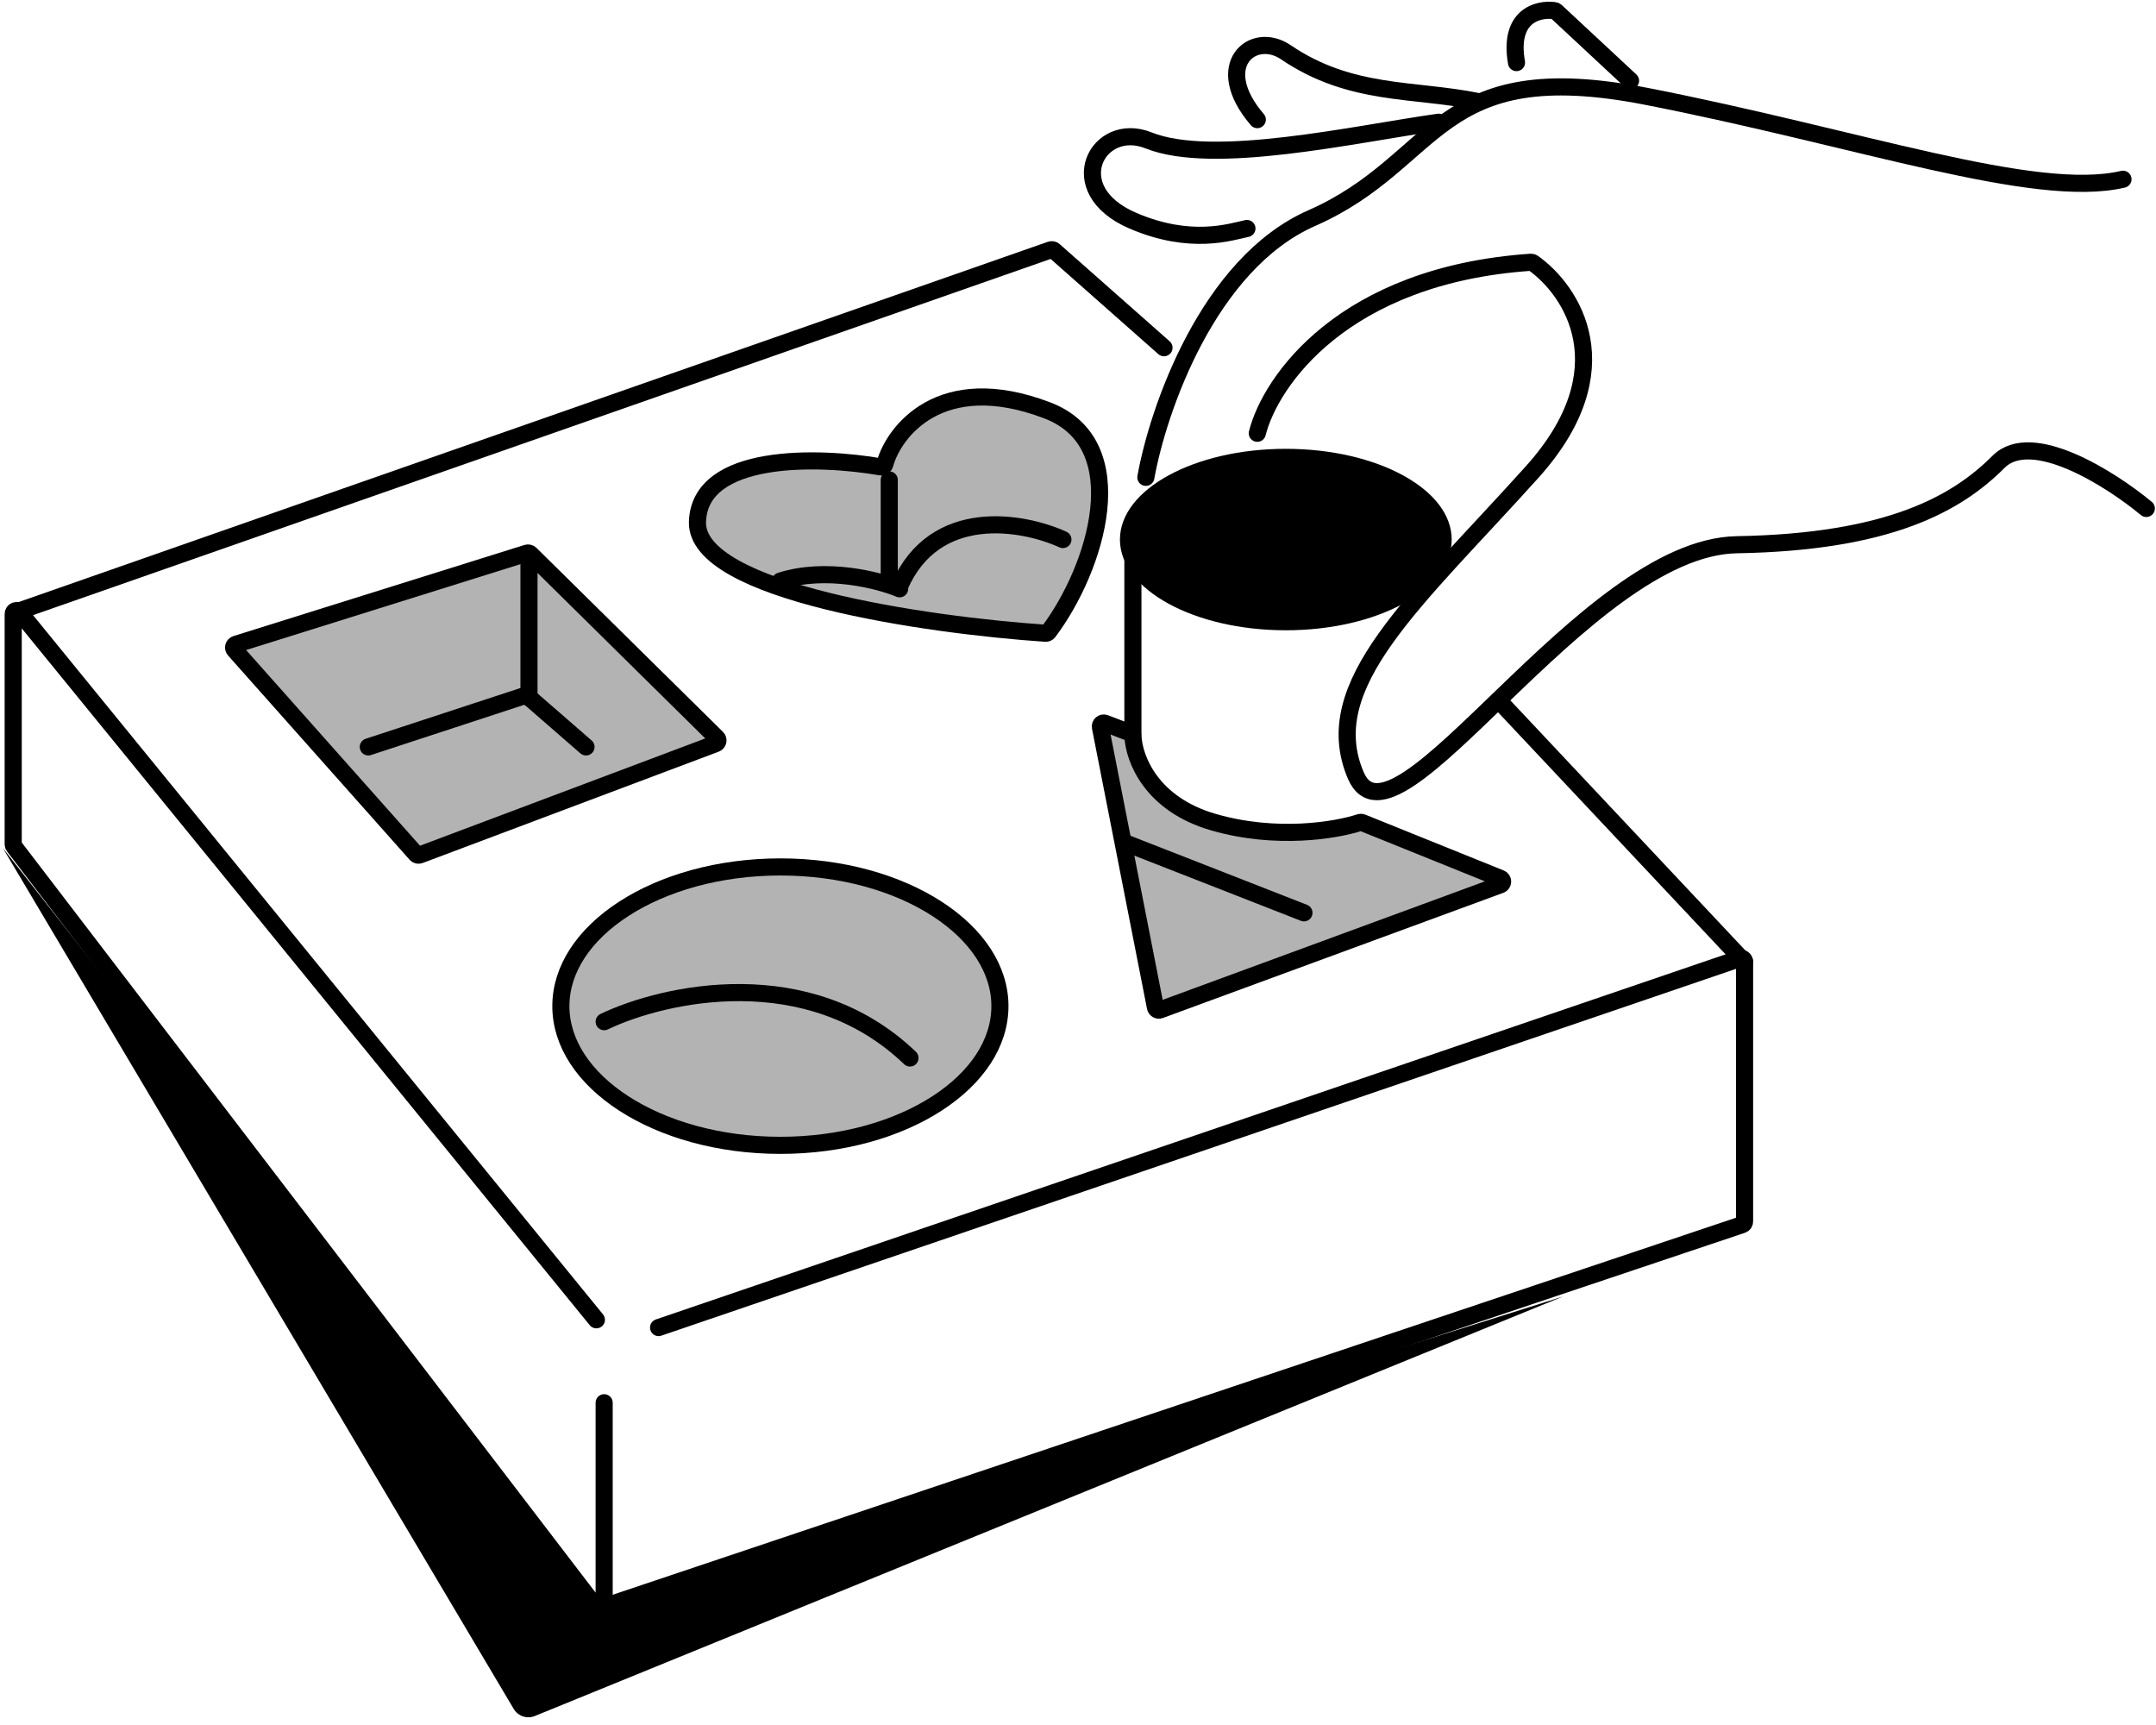 <svg width="315" height="252" viewBox="0 0 315 252" fill="none" xmlns="http://www.w3.org/2000/svg">
  <path d="M75.052 249.647L0.415 123.884L85.686 232.717C86.329 233.537 87.412 233.873 88.406 233.559L228.381 189.396L78.146 250.686C76.999 251.154 75.683 250.712 75.052 249.647Z" fill="#26282C" style="fill:#26282C;fill:color(display-p3 0.149 0.157 0.172);fill-opacity:1;"/>
  <path d="M87.133 192.804L2.817 89.376C2.52 89.012 1.929 89.222 1.929 89.692V123.336C1.929 123.446 1.965 123.553 2.032 123.64L87.372 235.18C87.662 235.56 88.269 235.354 88.269 234.876V204.922" stroke="#26282C" style="stroke:#26282C;stroke:color(display-p3 0.149 0.157 0.172);stroke-opacity:1;" stroke-width="2.5" stroke-linecap="round"/>
  <path d="M87.89 234.838L254.548 178.907C254.752 178.839 254.889 178.648 254.889 178.433V140.488C254.889 140.145 254.552 139.904 254.228 140.014L96.221 193.94" stroke="#26282C" style="stroke:#26282C;stroke:color(display-p3 0.149 0.157 0.172);stroke-opacity:1;" stroke-width="2.5" stroke-linecap="round"/>
  <path d="M2.308 89.424L153.504 36.505C153.675 36.445 153.865 36.483 154 36.602L170.064 50.798" stroke="#26282C" style="stroke:#26282C;stroke:color(display-p3 0.149 0.157 0.172);stroke-opacity:1;" stroke-width="2.5" stroke-linecap="round"/>
  <path d="M254.889 140.546L219.293 102.678" stroke="#26282C" style="stroke:#26282C;stroke:color(display-p3 0.149 0.157 0.172);stroke-opacity:1;" stroke-width="2.5" stroke-linecap="round"/>
  <path d="M88.269 149.256C96.978 145.09 118.109 140.319 132.953 154.557" stroke="#26282C" style="stroke:#26282C;stroke:color(display-p3 0.149 0.157 0.172);stroke-opacity:1;" stroke-width="2.5" stroke-linecap="round"/>
  <path d="M146.093 146.984C146.093 152.379 142.716 157.433 136.903 161.197C131.104 164.954 123.016 167.319 114.019 167.319C105.022 167.319 96.935 164.954 91.135 161.197C85.323 157.433 81.945 152.379 81.945 146.984C81.945 141.588 85.323 136.535 91.135 132.77C96.935 129.013 105.022 126.649 114.019 126.649C123.016 126.649 131.104 129.013 136.903 132.77C142.716 136.535 146.093 141.588 146.093 146.984Z" fill="black" fill-opacity="0.3" stroke="#26282C" style="fill:black;fill-opacity:0.3;stroke:#26282C;stroke:color(display-p3 0.149 0.157 0.172);stroke-opacity:1;" stroke-width="2.5"/>
  <path d="M77.287 81.472V101.92" stroke="#26282C" style="stroke:#26282C;stroke:color(display-p3 0.149 0.157 0.172);stroke-opacity:1;" stroke-width="2.5" stroke-linecap="round"/>
  <path d="M53.809 109.115L76.638 101.63C76.806 101.575 76.99 101.612 77.122 101.728L85.618 109.115" stroke="#26282C" style="stroke:#26282C;stroke:color(display-p3 0.149 0.157 0.172);stroke-opacity:1;" stroke-width="2.5" stroke-linecap="round"/>
  <path d="M60.775 124.763L34.252 94.925C34.011 94.654 34.13 94.224 34.477 94.116L77 80.804C77.177 80.749 77.369 80.795 77.501 80.925L104.753 107.809C105.013 108.065 104.919 108.505 104.578 108.633L61.325 124.899C61.131 124.972 60.913 124.918 60.775 124.763Z" fill="black" fill-opacity="0.3" stroke="#26282C" style="fill:black;fill-opacity:0.3;stroke:#26282C;stroke:color(display-p3 0.149 0.157 0.172);stroke-opacity:1;" stroke-width="2.5" stroke-linecap="round"/>
  <path d="M129.924 84.501V70.111" stroke="#26282C" style="stroke:#26282C;stroke:color(display-p3 0.149 0.157 0.172);stroke-opacity:1;" stroke-width="2.5" stroke-linecap="round"/>
  <path d="M155.295 78.821C149.489 76.17 136.589 73.822 131.438 85.637" stroke="#26282C" style="stroke:#26282C;stroke:color(display-p3 0.149 0.157 0.172);stroke-opacity:1;" stroke-width="2.5" stroke-linecap="round"/>
  <path d="M131.439 86.016C128.409 84.753 120.684 82.759 114.02 84.88" stroke="#26282C" style="stroke:#26282C;stroke:color(display-p3 0.149 0.157 0.172);stroke-opacity:1;" stroke-width="2.5" stroke-linecap="round"/>
  <path d="M153.026 59.959C137.32 53.954 130.527 63.192 129.281 67.813C129.21 68.077 128.959 68.252 128.69 68.205C119.582 66.628 102.201 66.123 101.903 76.243C101.602 86.491 135.515 91.341 152.765 92.509C152.932 92.52 153.085 92.449 153.185 92.316C160.181 83.034 165.804 64.845 153.026 59.959Z" fill="black" fill-opacity="0.3" stroke="#26282C" style="fill:black;fill-opacity:0.3;stroke:#26282C;stroke:color(display-p3 0.149 0.157 0.172);stroke-opacity:1;" stroke-width="2.5" stroke-linecap="round"/>
  <path d="M164.384 123.127L190.513 133.351" stroke="#26282C" style="stroke:#26282C;stroke:color(display-p3 0.149 0.157 0.172);stroke-opacity:1;" stroke-width="2.5" stroke-linecap="round"/>
  <path d="M161.442 105.653L165.2 107.099C165.393 107.173 165.519 107.358 165.529 107.564C165.692 110.858 168.194 117.465 177.259 120.097C186.49 122.777 195.257 121.286 198.67 120.156C198.785 120.118 198.906 120.122 199.018 120.167L219.226 128.321C219.65 128.493 219.641 129.097 219.212 129.254L169.478 147.539C169.19 147.645 168.874 147.468 168.815 147.166L160.772 106.216C160.696 105.83 161.075 105.512 161.442 105.653Z" fill="black" fill-opacity="0.3" stroke="#26282C" style="fill:black;fill-opacity:0.3;stroke:#26282C;stroke:color(display-p3 0.149 0.157 0.172);stroke-opacity:1;" stroke-width="2.5" stroke-linecap="round"/>
  <path d="M238.227 11.794L227.357 1.674C227.285 1.606 227.194 1.561 227.096 1.548C224.665 1.234 220.378 2.318 221.565 9.143" stroke="#26282C" style="stroke:#26282C;stroke:color(display-p3 0.149 0.157 0.172);stroke-opacity:1;" stroke-width="2.5" stroke-linecap="round"/>
  <path d="M215.884 14.823C206.544 12.93 197.329 14.066 187.862 7.628C183.082 4.378 176.88 9.522 183.696 17.474" stroke="#26282C" style="stroke:#26282C;stroke:color(display-p3 0.149 0.157 0.172);stroke-opacity:1;" stroke-width="2.5" stroke-linecap="round"/>
  <path d="M210.204 17.853C197.707 19.62 177.259 24.291 167.791 20.504C160.38 17.539 154.917 27.699 165.52 32.243C174.003 35.878 179.783 33.884 182.181 33.379" stroke="#26282C" style="stroke:#26282C;stroke:color(display-p3 0.149 0.157 0.172);stroke-opacity:1;" stroke-width="2.5" stroke-linecap="round"/>
  <path d="M183.697 63.295C185.587 55.737 196.224 40.186 223.661 38.314C223.774 38.306 223.885 38.334 223.977 38.399C229.646 42.405 237.359 53.952 223.838 68.975C206.797 87.909 192.407 100.027 198.087 113.281C203.767 126.535 231.411 79.957 253.754 79.578C276.096 79.199 285.942 73.519 292 67.46C296.848 62.613 308.41 69.985 313.585 74.277" stroke="#26282C" style="stroke:#26282C;stroke:color(display-p3 0.149 0.157 0.172);stroke-opacity:1;" stroke-width="2.5" stroke-linecap="round"/>
  <path d="M167.414 69.732C169.181 59.887 176.502 38.529 191.649 31.864C210.583 23.533 209.447 8.007 240.499 14.066C271.551 20.125 297.302 29.213 310.177 26.184" stroke="#26282C" style="stroke:#26282C;stroke:color(display-p3 0.149 0.157 0.172);stroke-opacity:1;" stroke-width="2.5" stroke-linecap="round"/>
  <ellipse cx="187.863" cy="78.821" rx="24.236" ry="13.254" fill="#26282C" style="fill:#26282C;fill:color(display-p3 0.149 0.157 0.172);fill-opacity:1;"/>
  <path d="M165.521 78.821V107.222" stroke="#26282C" style="stroke:#26282C;stroke:color(display-p3 0.149 0.157 0.172);stroke-opacity:1;" stroke-width="2.5" stroke-linecap="round"/>
  </svg>
  